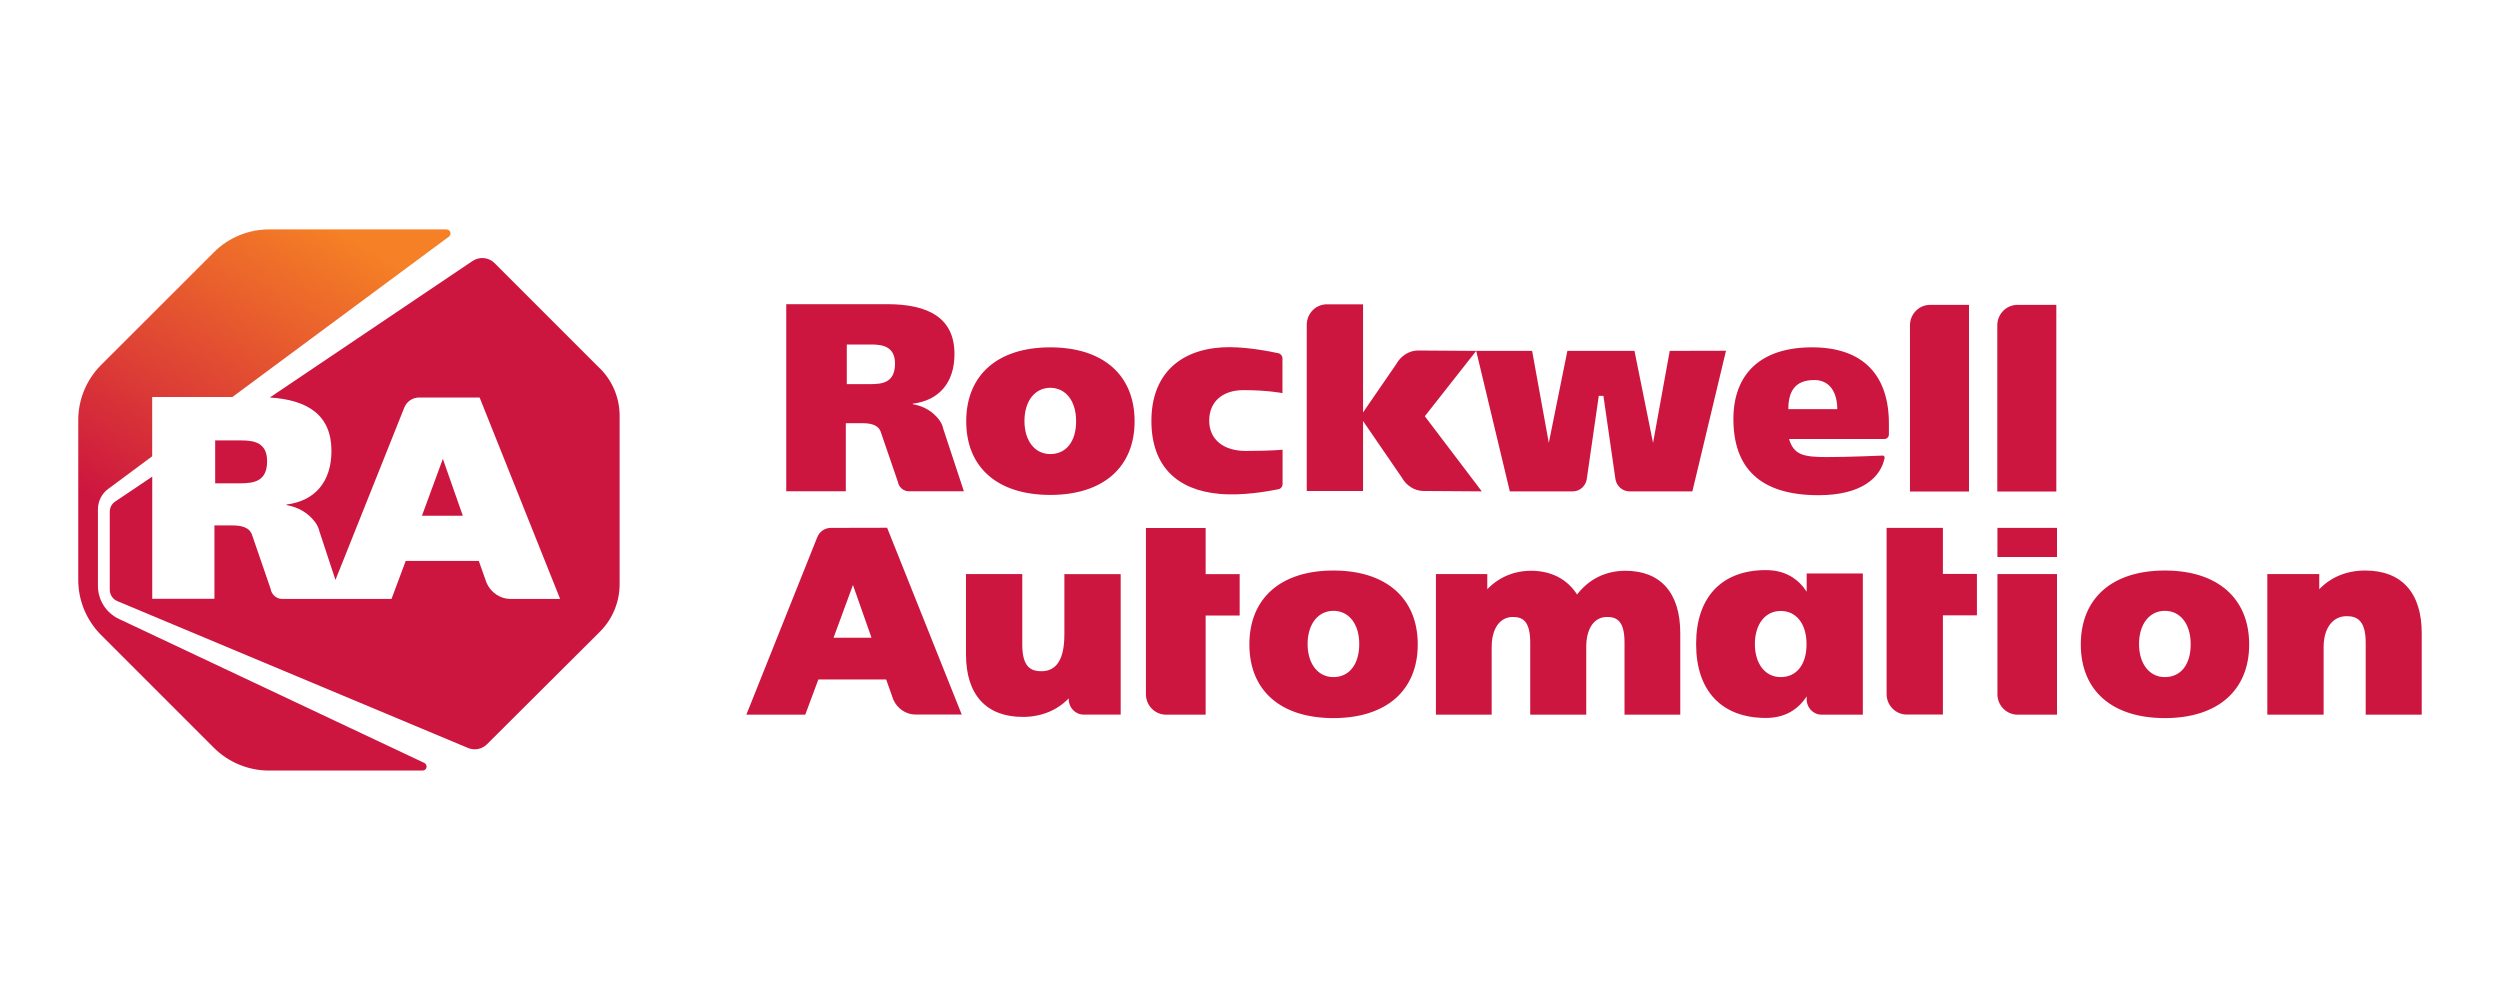 <?xml version="1.0" encoding="UTF-8"?>
<svg id="Layer_1" data-name="Layer 1" xmlns="http://www.w3.org/2000/svg" xmlns:xlink="http://www.w3.org/1999/xlink" viewBox="0 0 1000 400">
  <defs>
    <style>
      .cls-1 {
        fill: url(#linear-gradient);
      }

      .cls-2 {
        fill: #cd163f;
      }
    </style>
    <linearGradient id="linear-gradient" x1="68.13" y1="694.27" x2="181.81" y2="497.36" gradientTransform="translate(0 -404)" gradientUnits="userSpaceOnUse">
      <stop offset=".28" stop-color="#cd163f"/>
      <stop offset=".9" stop-color="#f58025"/>
    </linearGradient>
  </defs>
  <path class="cls-2" d="M533.37,228.21c-21.04,0-33.62,11.04-33.62,29.57s12.57,29.46,33.62,29.46,33.73-10.99,33.73-29.46-12.63-29.57-33.73-29.57h0ZM533.37,270.84c-6.18,0-10.33-5.3-10.33-13.23s4.15-13.28,10.33-13.28,10.33,5.25,10.33,13.28-3.94,13.23-10.33,13.23h0ZM798.97,277.67c0,4.54,3.61,8.2,8.09,8.2h15.74v-56.25h-23.83v48.05h0ZM798.97,211.15h23.83v11.64h-23.83v-11.64ZM865.94,228.21c-21.04,0-33.62,11.04-33.62,29.57s12.57,29.46,33.62,29.46,33.73-10.99,33.73-29.46-12.63-29.57-33.73-29.57h0ZM865.94,270.84c-6.18,0-10.33-5.3-10.33-13.23s4.15-13.28,10.33-13.28,10.33,5.25,10.33,13.28c.05,8.2-3.94,13.23-10.33,13.23h0ZM420.11,138.94c-21.04,0-33.62,11.04-33.62,29.57s12.57,29.46,33.62,29.46,33.73-10.99,33.73-29.46-12.57-29.57-33.73-29.57h0ZM420.11,181.63c-6.18,0-10.33-5.3-10.33-13.23s4.15-13.28,10.33-13.28,10.33,5.25,10.33,13.28c.05,8.14-3.94,13.23-10.33,13.23ZM753.22,182.23c-2.57.05-13.23.6-22.63.6s-13.06-.98-14.98-7.22h38.15c.98,0,1.8-.82,1.8-1.8v-4.37c0-19.35-10.28-30.23-29.95-30.5-21.97-.27-32.25,11.26-32.25,28.64,0,19.08,10.06,30.5,34.05,30.5,17.16,0,24.93-7,26.46-15.03,0-.33-.33-.82-.66-.82h0ZM725.73,152.01c6.34,0,9.18,5.19,9.18,11.64h-19.57c0-6.5,2.19-11.64,10.39-11.64h0ZM787.6,121.94h-15.52c-4.48,0-8.09,3.66-8.09,8.2v66.47h23.61v-74.67h0ZM487.67,197.54c9.29.87,19.73-1.04,23.72-1.86.98-.22,1.64-1.04,1.64-2.08v-13.72s-4.37.49-14.76.49c-8.96,0-14.59-4.65-14.59-12.13s5.25-12.19,13.72-12.19c9.78,0,15.58,1.2,15.58,1.2v-13.88c0-.98-.66-1.86-1.64-2.08-3.94-.87-14.27-2.84-22.41-2.35-17.49,1.04-28.37,11.26-28.37,29.41s10.28,27.66,27.11,29.19h0ZM722.67,229.41v7.27c-3.39-5.19-8.58-8.64-16.34-8.64-17.82,0-27.88,11.04-27.88,29.46v.22c0,18.42,10.06,29.46,27.88,29.46,7.82,0,12.95-3.44,16.34-8.64v1.26c0,3.33,2.68,6.07,5.96,6.07h16.51v-56.47h-22.47ZM712.28,270.84c-6.18,0-10.33-5.3-10.33-13.23s4.15-13.23,10.33-13.23,10.33,5.08,10.33,13.23c.05,8.14-3.94,13.23-10.33,13.23ZM667.89,140.36l-6.67,36.79-7.43-36.79h-26.84l-7.43,36.79-6.67-36.79h-22.36l-23.29-.16c-3.5,0-6.89,2.13-8.75,5.52l-13.23,19.24v-43.24h-14.43c-4.48,0-8.09,3.66-8.09,8.2v66.47h22.52v-27.99l15.41,22.47c1.86,3.39,5.25,5.52,8.75,5.52l23.34.16-22.79-30.06,20.55-26.13,13.45,56.19h25.14c2.79,0,5.14-2.02,5.63-4.86l4.81-33.34h1.86l4.81,33.34c.49,2.79,2.84,4.86,5.63,4.86h25.14l13.45-56.25-22.52.05h0ZM425.74,253.95c0,9.62-3.06,14.54-9.18,14.54-3.77,0-7.65-1.26-7.65-10.55v-28.31h-22.52v32.09c0,16.18,8.09,25.04,22.74,25.04,7.38,0,13.72-2.62,18.37-7.43v.44c0,3.33,2.68,6.07,5.96,6.07h14.81v-56.19h-22.52v24.32h0ZM650.13,228.31c-7.82,0-14.59,3.33-19.3,9.51-3.88-6.12-10.28-9.51-18.42-9.51-6.83,0-12.95,2.62-17.49,7.38v-6.07h-20.55v56.25h22.3v-27.11c0-7.27,3.28-11.97,8.42-11.97,3.66,0,7,1.26,7,10.22v28.86h22.41v-27.11c0-7.38,3.17-11.97,8.31-11.97,3.66,0,7,1.26,7,10.22v28.86h22.3v-32.63c0-16.07-7.82-24.93-21.97-24.93ZM946.07,228.21c-7.38,0-13.72,2.62-18.37,7.49v-6.07h-20.77v56.25h22.52v-27.11c0-7.43,3.61-12.3,9.18-12.3,3.77,0,7.65,1.26,7.65,10.55v28.86h22.41v-32.63c0-16.18-8.04-25.04-22.63-25.04h0ZM777.16,211.15h-22.52v66.47c0,4.54,3.61,8.2,8.09,8.2h14.43v-39.68h13.61v-16.56h-13.61v-18.42h0ZM822.53,121.94h-15.52c-4.48,0-8.09,3.66-8.09,8.2v66.47h23.61v-74.67h0ZM332.38,211.15c-2.41,0-4.59,1.48-5.47,3.72l-28.37,71.01h23.56l5.25-14.1h27.11l2.9,8.14h0c1.59,3.55,5.08,5.9,8.86,5.9h18.48l-29.85-74.72-22.47.05h0ZM333.42,255.1l7.76-21.1,7.43,21.1h-15.2ZM482.26,211.21h-23.89v66.47c0,4.54,3.61,8.2,8.09,8.2h15.8v-39.68h13.61v-16.56h-13.61v-18.42h0ZM375.62,167.86c-2.41-3.06-5.63-5.3-10.5-6.18v-.22c10.44-1.26,16.67-8.36,16.67-19.84,0-14.38-10.28-19.95-26.95-19.95h-40.34v74.83h23.83v-27.22h6.56c3.28,0,6.61.55,7.54,3.88l6.72,19.57c.38,2.19,2.24,3.77,4.37,3.77h22.03l-8.25-24.98c-.27-1.37-.87-2.57-1.69-3.66h0ZM348.12,153.65h-9.4v-15.85h9.78c4.86,0,9.51.98,9.51,7.71-.05,7.49-4.92,8.14-9.89,8.14h0Z"/>
  <path class="cls-1" d="M92.9,158.84l86.64-64.17c1.26-.93.6-2.9-.93-2.9h-71.06c-8.2,0-16.13,3.28-21.92,9.07l-45.26,45.21c-5.79,5.85-9.07,13.72-9.07,21.97v63.95c0,8.25,3.28,16.13,9.07,21.97l45.21,45.21c5.85,5.79,13.77,9.07,21.97,9.07h61.49c1.69,0,2.24-2.3.66-3.06l-122.17-57.61c-5.08-2.41-8.36-7.54-8.36-13.17v-30.67c0-3.23,1.53-6.23,4.1-8.14l17.6-13.06v-23.72h32.03v.05Z"/>
  <path class="cls-2" d="M177.14,183.55l-8.36,22.74h16.34l-7.98-22.74ZM106.84,184.48c0-7.27-4.97-8.31-10.22-8.31h-10.55v17.16h10.17c5.36-.05,10.6-.77,10.6-8.86h0Z"/>
  <path class="cls-2" d="M239.89,147.31l-42.09-42.09c-2.35-2.35-6.07-2.68-8.86-.77l-81.01,54.55c15.36.98,24.65,7.16,24.65,21.37,0,12.35-6.67,20.06-17.98,21.43v.22c5.25.98,8.75,3.39,11.32,6.67.93,1.15,1.53,2.51,1.86,3.88l6.4,19.41,27.55-68.98c.98-2.41,3.33-3.99,5.9-3.99h24.22l32.2,80.57h-19.9c-4.04,0-7.82-2.57-9.51-6.4h0l-3.12-8.8h-29.24l-5.68,15.2h-43.67c-2.35,0-4.32-1.69-4.7-4.1l-7.27-21.1c-.98-3.61-4.59-4.21-8.14-4.21h-7.05v29.35h-24.87v-48.87l-14.87,10c-1.37.93-2.13,2.46-2.13,4.1v31.1c0,2.02,1.2,3.83,3.01,4.59l140.21,58.71c2.62,1.15,5.63.55,7.65-1.42l45.15-44.99c5.08-5.03,7.93-11.92,7.93-19.08v-67.34c0-7.16-2.84-13.99-7.93-19.02h0Z"/>
</svg>